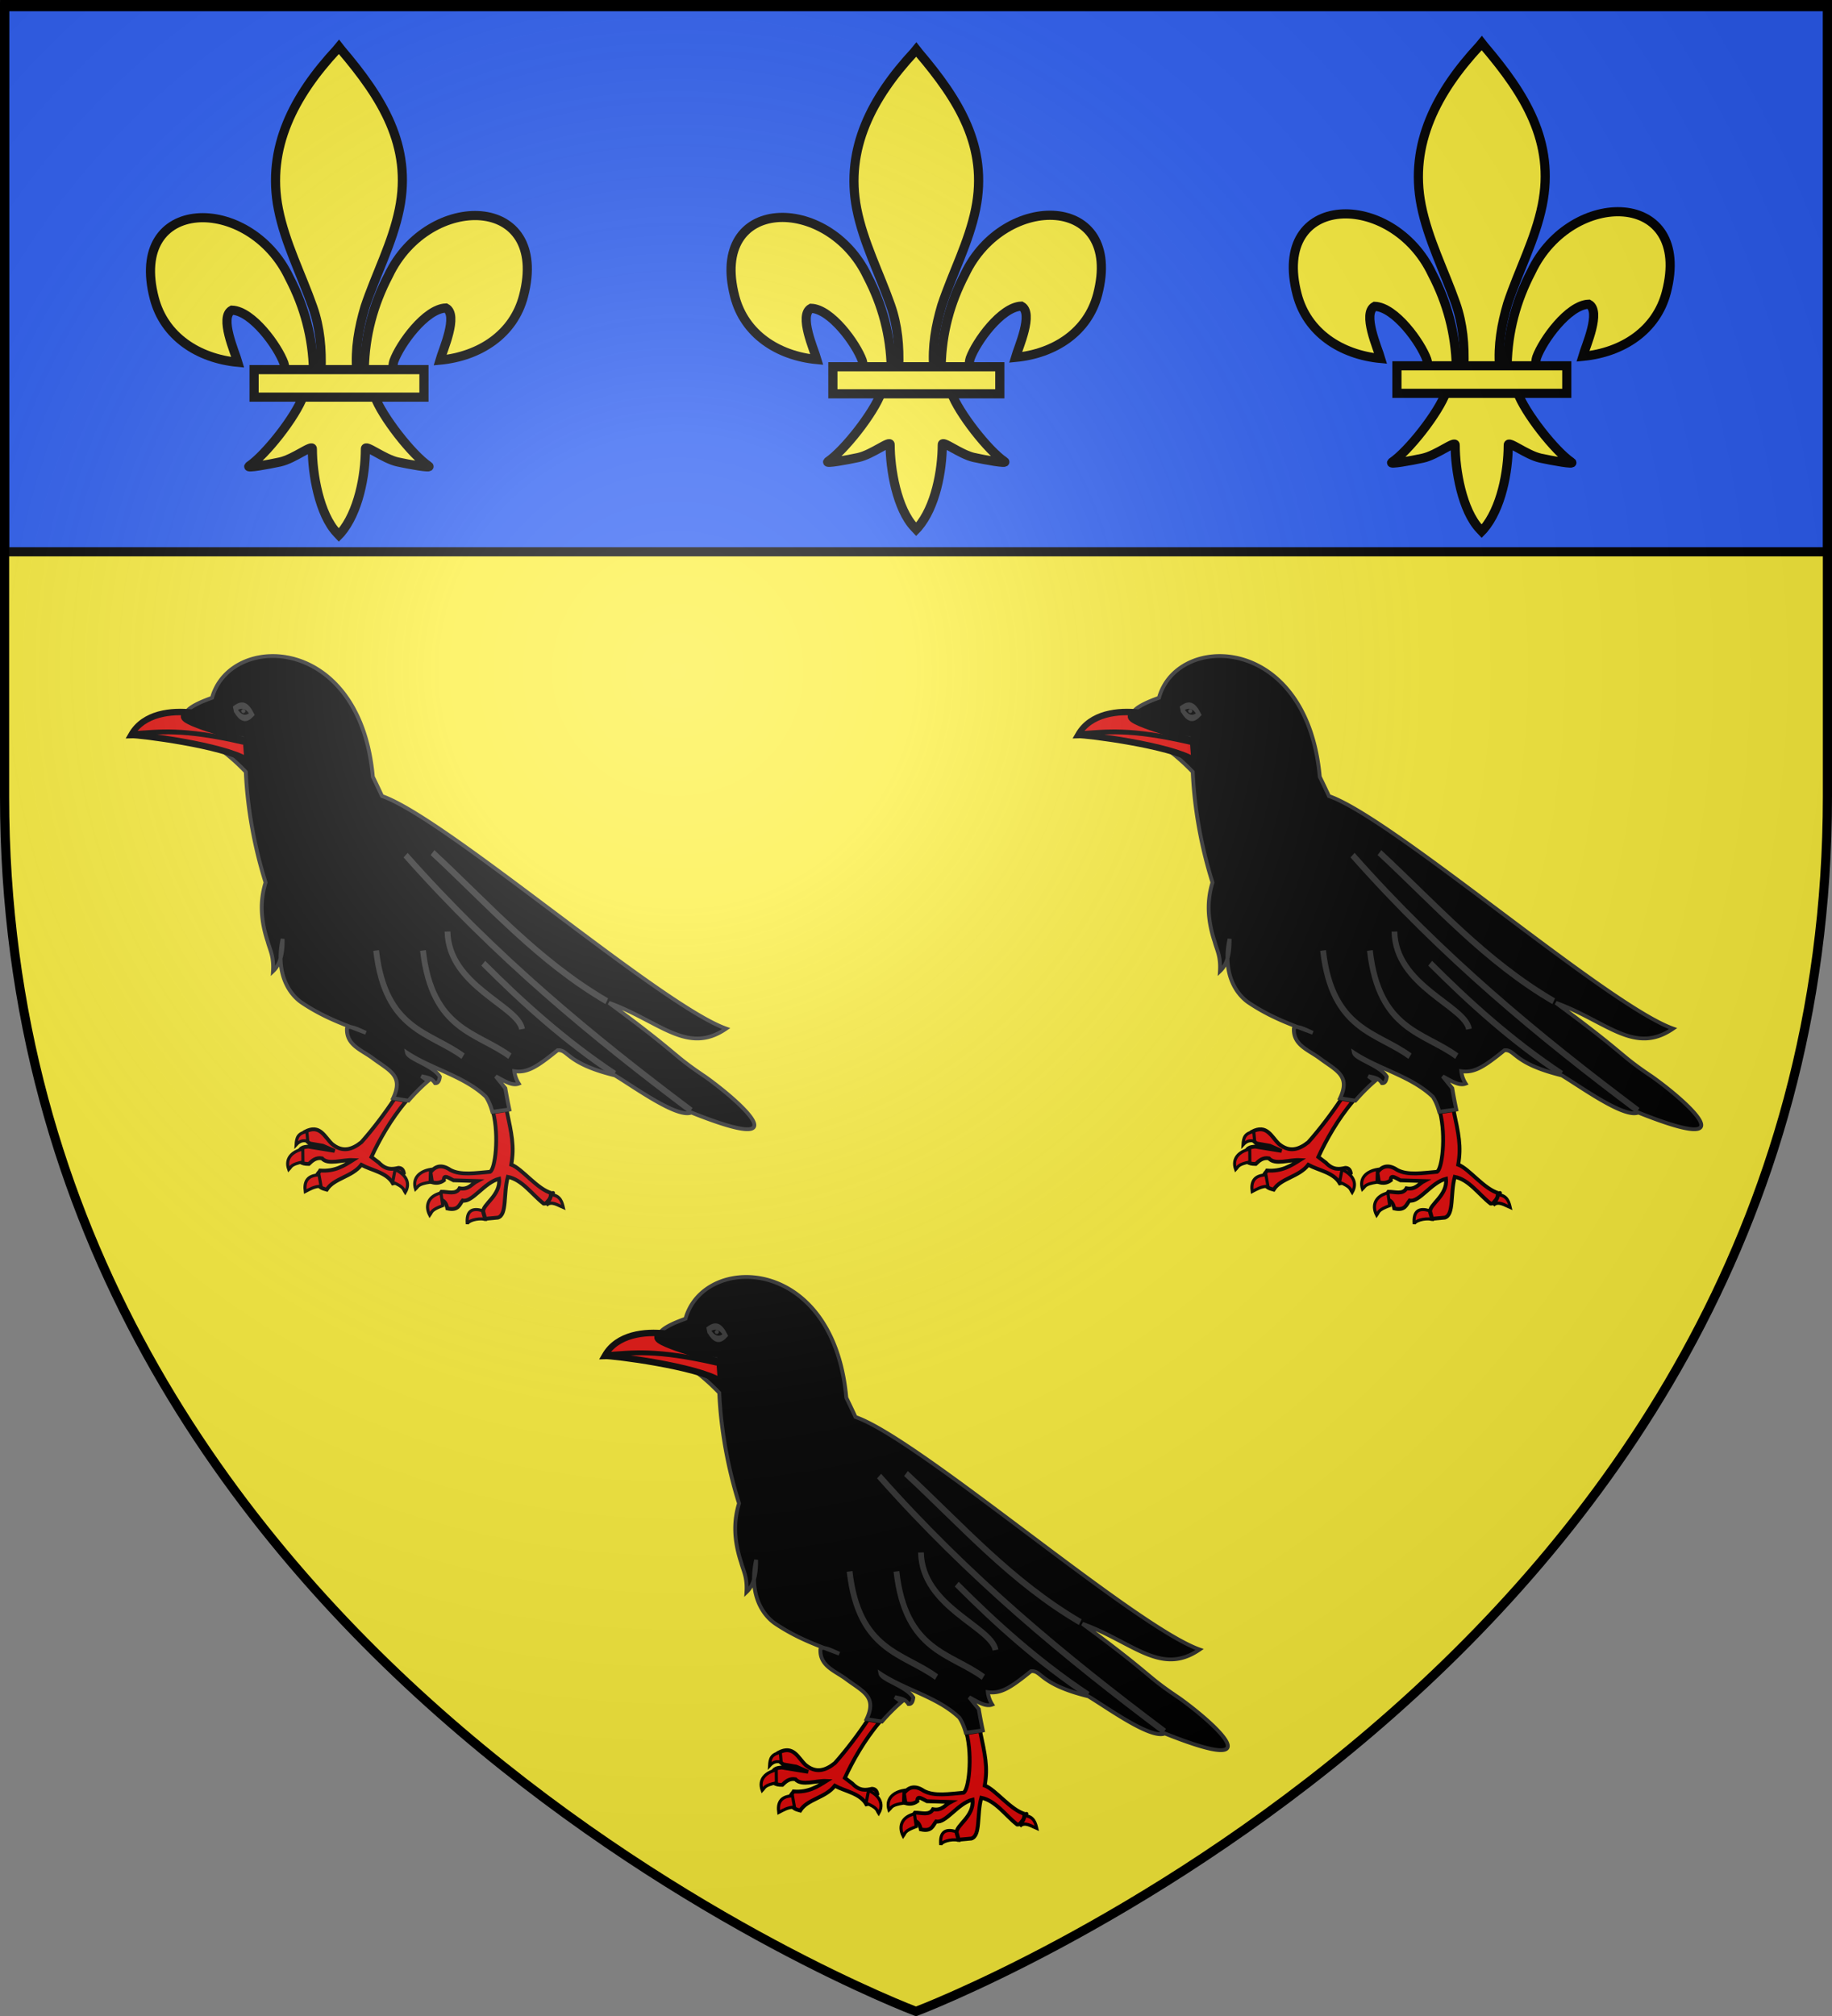 <svg xmlns="http://www.w3.org/2000/svg" xmlns:xlink="http://www.w3.org/1999/xlink" width="600" height="660" version="1.0"><rect width="100%" height="100%" fill="#808080" stroke="none"/><desc>Flag of Canton of Valais (Wallis)</desc><defs><radialGradient xlink:href="#a" id="d" cx="221.445" cy="226.331" r="300" fx="221.445" fy="226.331" gradientTransform="matrix(1.353 0 0 1.349 -77.63 -85.747)" gradientUnits="userSpaceOnUse"/><linearGradient id="a"><stop offset="0" style="stop-color:white;stop-opacity:.314"/><stop offset=".19" style="stop-color:white;stop-opacity:.251"/><stop offset=".6" style="stop-color:#6b6b6b;stop-opacity:.125"/><stop offset="1" style="stop-color:black;stop-opacity:.125"/></linearGradient></defs><g style="display:inline"><path d="M300 658.5s298.5-112.32 298.5-397.772V2.176H1.5v258.552C1.5 546.18 300 658.5 300 658.5" style="fill:#fcef3c;fill-opacity:1;fill-rule:evenodd;stroke:none"/></g><g style="stroke-width:3;stroke-miterlimit:4;stroke-dasharray:none"><g style="fill:#2b5df2;fill-opacity:1;stroke-width:2.997;stroke-miterlimit:4;stroke-dasharray:none;display:inline"><path d="M1.532 2.114h596.466v179.009H1.532z" style="fill:#2b5df2;fill-opacity:1;fill-rule:nonzero;stroke:#000;stroke-width:2.997;stroke-miterlimit:4;stroke-opacity:1;stroke-dasharray:none" transform="matrix(1.001 0 0 1.001 -.024 -.663)"/></g><g style="stroke-width:17.446;stroke-miterlimit:4;stroke-dasharray:none"><path d="M407.03 608.7c1.424-61.957 16.75-119.54 45.289-174.11 74.714-157.185 302.92-153.431 252.615 38.812-18.537 70.84-81.509 112.474-156.319 119.615 5.4-18.665 35.1-84.652 11.125-97.562-38.339 1.449-85.945 67.706-97.393 99.301-1.653 4.536-1.19 9.778-3.036 14.24" style="fill:#fcef3c;fill-opacity:1;fill-rule:evenodd;stroke:#000;stroke-width:17.446;stroke-linecap:butt;stroke-linejoin:miter;stroke-miterlimit:4;stroke-opacity:1;stroke-dasharray:none;display:inline" transform="matrix(.172 0 0 .172 238.232 15.006)"/><g style="stroke-width:17.446;stroke-miterlimit:4;stroke-dasharray:none;display:inline"><g style="fill:#fcef3c;fill-opacity:1;stroke:#000;stroke-width:17.446;stroke-miterlimit:4;stroke-opacity:1;stroke-dasharray:none"><path d="M350.523 657.372c-1.425-61.956-16.751-119.54-45.29-174.108-74.714-157.186-302.92-153.432-252.615 38.81 18.537 70.84 81.509 112.475 156.319 119.616-5.4-18.665-35.1-84.652-11.124-97.562 38.338 1.449 85.944 67.706 97.392 99.301 1.653 4.536 1.19 9.778 3.036 14.24" style="fill:#fcef3c;fill-opacity:1;fill-rule:evenodd;stroke:#000;stroke-width:17.446;stroke-linecap:butt;stroke-linejoin:miter;stroke-miterlimit:4;stroke-opacity:1;stroke-dasharray:none" transform="matrix(.172 0 0 .172 231.606 7.34)"/><path d="M393.626 57.12c-78.714 84.85-131.565 182.962-108.781 298.031 12.57 63.484 43.041 122.28 64.53 183.438 13.437 38.37 16.873 78.452 15.282 118.781h66.781c-3.196-40.626 3.807-79.998 15.282-118.781 20.474-61.538 51.625-119.906 64.53-183.438 24.129-118.779-32.506-208.36-108.437-297.656l-4.64-5.918z" style="fill:#fcef3c;fill-opacity:1;fill-rule:nonzero;stroke:#000;stroke-width:17.446;stroke-linecap:butt;stroke-linejoin:miter;stroke-miterlimit:4;stroke-opacity:1;stroke-dasharray:none" transform="matrix(.172 0 0 .172 231.606 7.34)"/><path d="M331.345 704.401c-13.962 39.13-70.889 110.792-101.125 131.22-7.843 5.297 37.486-3.052 57.78-7.5 26.62-5.835 61.218-34.198 60.407-24.188-.075 45.838 12.811 122.324 46.406 157.468l3.182 3.388 3.287-3.388c33.578-39.17 46.238-108.042 46.406-157.468-.81-10.01 33.788 18.353 60.407 24.187 20.295 4.449 65.623 12.798 57.78 7.5-30.236-20.427-87.131-92.089-101.093-131.219z" style="fill:#fcef3c;fill-opacity:1;fill-rule:evenodd;stroke:#000;stroke-width:17.446;stroke-linecap:butt;stroke-linejoin:miter;stroke-miterlimit:4;stroke-opacity:1;stroke-dasharray:none" transform="matrix(.172 0 0 .172 231.606 7.34)"/><path d="M239.352 655.379H557.24v51.503H239.352z" style="fill:#fcef3c;fill-opacity:1;stroke:#000;stroke-width:17.446;stroke-miterlimit:4;stroke-opacity:1;stroke-dasharray:none" transform="matrix(.172 0 0 .172 231.606 7.34)"/></g></g></g><g style="stroke-width:17.117;stroke-miterlimit:4;stroke-dasharray:none"><path d="M407.03 608.7c1.424-61.957 16.75-119.54 45.289-174.11 74.714-157.185 302.92-153.431 252.615 38.812-18.537 70.84-81.509 112.474-156.319 119.615 5.4-18.665 35.1-84.652 11.125-97.562-38.339 1.449-85.945 67.706-97.393 99.301-1.653 4.536-1.19 9.778-3.036 14.24" style="fill:#fcef3c;fill-opacity:1;fill-rule:evenodd;stroke:#000;stroke-width:17.117;stroke-linecap:butt;stroke-linejoin:miter;stroke-miterlimit:4;stroke-opacity:1;stroke-dasharray:none;display:inline" transform="matrix(.175 0 0 .175 422.376 12.88)"/><g style="stroke-width:17.117;stroke-miterlimit:4;stroke-dasharray:none;display:inline"><g style="fill:#fcef3c;fill-opacity:1;stroke:#000;stroke-width:17.117;stroke-miterlimit:4;stroke-opacity:1;stroke-dasharray:none"><path d="M350.523 657.372c-1.425-61.956-16.751-119.54-45.29-174.108-74.714-157.186-302.92-153.432-252.615 38.81 18.537 70.84 81.509 112.475 156.319 119.616-5.4-18.665-35.1-84.652-11.124-97.562 38.338 1.449 85.944 67.706 97.392 99.301 1.653 4.536 1.19 9.778 3.036 14.24" style="fill:#fcef3c;fill-opacity:1;fill-rule:evenodd;stroke:#000;stroke-width:17.117;stroke-linecap:butt;stroke-linejoin:miter;stroke-miterlimit:4;stroke-opacity:1;stroke-dasharray:none" transform="matrix(.175 0 0 .175 415.622 5.067)"/><path d="M393.626 57.12c-78.714 84.85-131.565 182.962-108.781 298.031 12.57 63.484 43.041 122.28 64.53 183.438 13.437 38.37 16.873 78.452 15.282 118.781h66.781c-3.196-40.626 3.807-79.998 15.282-118.781 20.474-61.538 51.625-119.906 64.53-183.438 24.129-118.779-32.506-208.36-108.437-297.656l-4.64-5.918z" style="fill:#fcef3c;fill-opacity:1;fill-rule:nonzero;stroke:#000;stroke-width:17.117;stroke-linecap:butt;stroke-linejoin:miter;stroke-miterlimit:4;stroke-opacity:1;stroke-dasharray:none" transform="matrix(.175 0 0 .175 415.622 5.067)"/><path d="M331.345 704.401c-13.962 39.13-70.889 110.792-101.125 131.22-7.843 5.297 37.486-3.052 57.78-7.5 26.62-5.835 61.218-34.198 60.407-24.188-.075 45.838 12.811 122.324 46.406 157.468l3.182 3.388 3.287-3.388c33.578-39.17 46.238-108.042 46.406-157.468-.81-10.01 33.788 18.353 60.407 24.187 20.295 4.449 65.623 12.798 57.78 7.5-30.236-20.427-87.131-92.089-101.093-131.219z" style="fill:#fcef3c;fill-opacity:1;fill-rule:evenodd;stroke:#000;stroke-width:17.117;stroke-linecap:butt;stroke-linejoin:miter;stroke-miterlimit:4;stroke-opacity:1;stroke-dasharray:none" transform="matrix(.175 0 0 .175 415.622 5.067)"/><path d="M239.352 655.379H557.24v51.503H239.352z" style="fill:#fcef3c;fill-opacity:1;stroke:#000;stroke-width:17.117;stroke-miterlimit:4;stroke-opacity:1;stroke-dasharray:none" transform="matrix(.175 0 0 .175 415.622 5.067)"/></g></g></g><g style="stroke-width:17.117;stroke-miterlimit:4;stroke-dasharray:none"><path d="M407.03 608.7c1.424-61.957 16.75-119.54 45.289-174.11 74.714-157.185 302.92-153.431 252.615 38.812-18.537 70.84-81.509 112.474-156.319 119.615 5.4-18.665 35.1-84.652 11.125-97.562-38.339 1.449-85.945 67.706-97.393 99.301-1.653 4.536-1.19 9.778-3.036 14.24" style="fill:#fcef3c;fill-opacity:1;fill-rule:evenodd;stroke:#000;stroke-width:17.117;stroke-linecap:butt;stroke-linejoin:miter;stroke-miterlimit:4;stroke-opacity:1;stroke-dasharray:none;display:inline" transform="matrix(.175 0 0 .175 48.084 14.128)"/><g style="stroke-width:17.117;stroke-miterlimit:4;stroke-dasharray:none;display:inline"><g style="fill:#fcef3c;fill-opacity:1;stroke:#000;stroke-width:17.117;stroke-miterlimit:4;stroke-opacity:1;stroke-dasharray:none"><path d="M350.523 657.372c-1.425-61.956-16.751-119.54-45.29-174.108-74.714-157.186-302.92-153.432-252.615 38.81 18.537 70.84 81.509 112.475 156.319 119.616-5.4-18.665-35.1-84.652-11.124-97.562 38.338 1.449 85.944 67.706 97.392 99.301 1.653 4.536 1.19 9.778 3.036 14.24" style="fill:#fcef3c;fill-opacity:1;fill-rule:evenodd;stroke:#000;stroke-width:17.117;stroke-linecap:butt;stroke-linejoin:miter;stroke-miterlimit:4;stroke-opacity:1;stroke-dasharray:none" transform="matrix(.175 0 0 .175 41.331 6.315)"/><path d="M393.626 57.12c-78.714 84.85-131.565 182.962-108.781 298.031 12.57 63.484 43.041 122.28 64.53 183.438 13.437 38.37 16.873 78.452 15.282 118.781h66.781c-3.196-40.626 3.807-79.998 15.282-118.781 20.474-61.538 51.625-119.906 64.53-183.438 24.129-118.779-32.506-208.36-108.437-297.656l-4.64-5.918z" style="fill:#fcef3c;fill-opacity:1;fill-rule:nonzero;stroke:#000;stroke-width:17.117;stroke-linecap:butt;stroke-linejoin:miter;stroke-miterlimit:4;stroke-opacity:1;stroke-dasharray:none" transform="matrix(.175 0 0 .175 41.331 6.315)"/><path d="M331.345 704.401c-13.962 39.13-70.889 110.792-101.125 131.22-7.843 5.297 37.486-3.052 57.78-7.5 26.62-5.835 61.218-34.198 60.407-24.188-.075 45.838 12.811 122.324 46.406 157.468l3.182 3.388 3.287-3.388c33.578-39.17 46.238-108.042 46.406-157.468-.81-10.01 33.788 18.353 60.407 24.187 20.295 4.449 65.623 12.798 57.78 7.5-30.236-20.427-87.131-92.089-101.093-131.219z" style="fill:#fcef3c;fill-opacity:1;fill-rule:evenodd;stroke:#000;stroke-width:17.117;stroke-linecap:butt;stroke-linejoin:miter;stroke-miterlimit:4;stroke-opacity:1;stroke-dasharray:none" transform="matrix(.175 0 0 .175 41.331 6.315)"/><path d="M239.352 655.379H557.24v51.503H239.352z" style="fill:#fcef3c;fill-opacity:1;stroke:#000;stroke-width:17.117;stroke-miterlimit:4;stroke-opacity:1;stroke-dasharray:none" transform="matrix(.175 0 0 .175 41.331 6.315)"/></g></g></g></g><g id="b"><path d="M313.032 721.738c.074 2.925 2.466 5.386 4.077 8.003-3.882-3.856-10.115.126-14.282 1.665.893-3.404 2.288-9.249 10.205-9.668z" style="fill:#e20909;fill-opacity:1;fill-rule:evenodd;stroke:#000;stroke-width:2.448;stroke-linecap:butt;stroke-linejoin:miter;stroke-opacity:1" transform="matrix(-.387 0 0 .432 301.71 79.361)"/><g style="stroke:none"><path d="M138.438 359.75c-2.992 4.55-7.104 10.01-10.844 14.188-3.041 2.443-6.204 3.417-9.625.562-2.464-2.326-3.927-6.584-8.875-3.969-.112 1.794.304 3.188 1.719 3.844l4.156.719 3.875 1.687-8.625-1.406c-1.565.167-3.2.163-3.281 3.281-.102 1.518.864 2.409 3.437 2.406 1.17-1.141 2.392-2.193 4.313-1.843 1.984 2.293 6.748.392 10.156.562-2.97 1.876-5.916 3.787-10.75 3.438-.549.975-1.706 1.31-.844 3.687.25 1.856 1.634 2.188 3 2.563 2.357-3.768 8.273-4.141 11.344-8.125 3.45 1.88 8.298 2.469 10.344 6.094 1.232-.248 1.606-1.043 2.156-1.97l1.406-1.406c-.177-.964-.627-1.663-1.719-1.718-2.021.462-4.072.799-6.469-1.719l-2.437-1.844c2.458-5.349 6.344-12.38 11.438-18.344zm36.718 3.656-4.406.719c1.984 7.867.682 18.63-1 19.5-4.678.398-9.6 1.233-13-.594-2.917-1.962-4.95-1.271-6.531.75l.5 3.25c1.297.376 2.609.326 3.906-.625-.158-2.154 1.705-.669 3.125 0l7.781.25c-1.8.946-2.786 2.915-5.781 2.375-1.2 2.155-3.79 1.096-5.906 1.125-.516.733-1.218 1.417-.5 2.5 1.604.395 2.127 1.586 2.406 2.969 3.614.814 3.901-1.22 5-2.594 3.122.728 7.103-5.923 11.938-7.125.612 5.547-5.625 8.48-5.157 10.844l.625 2.25 4.156-.375c3.064-.961 1.726-7.665 3.25-13.344 4.652.904 7.863 5.724 11.72 8.75.901.05.858-.169 2-1.562l.374-.938c-.36-.774 1.459-1.18.375-.875-4.84-1.26-9.745-8.045-13.344-9.375 1.058-6.026.136-10.011-1.53-17.875z" style="fill:#e20909;fill-opacity:1;fill-rule:evenodd;stroke:#000;stroke-width:1.253" transform="translate(-9.239)"/><path d="M369.997 263.517a271 271 0 0 1-2.097-11.205l-4.946-6.243c4.094 2.127 8.325 5.243 11.92 3.826-1.368-2.195-2.05-4.349-2.276-6.544 6.772.98 11.865-2.368 22.354-11.026 5.67-.629 4.137 6.843 29.723 13.24 9.706 5.88 32.321 22.732 39.663 19.585 58.27 23.701 24.082-6.648 7.17-18.88-18.171-12.394-11.888-10.438-49.9-38.966 26.3 9.691 40.668 27.714 60.732 13.593-34.08-12.294-145.219-110.915-178.336-122.589-1.602-3.565-3.196-6.919-4.748-10.17-4.095-46.261-30.96-64.47-53.313-63.635-14.09.527-26.373 8.633-30.02 22-23.686 8.484-16.317 15.108 15.48 21.297l.84 8.86-12.066-3.07c5.039 3.85 9.437 7.875 13.254 11.981.736 17.952 4.072 38.386 10.237 58.299-2.86 9.42-2.726 19.356 1.088 31.113 1.204 4.608 3.233 7.673 2.77 15.657 1.59-1.557 2.99-3.598 3.906-6.797-.038-3.155.279-6.557 1.089-10.22.065 4.447-.365 7.692-1.089 10.22.133 10.957 4.805 18.821 10.584 23.109 9.087 6.259 17.406 9.845 25.816 13.14 1.992.225 4.989 1.74 7.814 3.02-2.624-1.02-5.238-2.011-7.814-3.02-.9-.103-1.613.08-1.979.654-.469 8.915 7.691 11.443 13.403 15.808 8.579 6.519 16.06 9.12 10.542 21.019l7.886 1.312c3.156-3.686 6.558-7.196 10.157-10.349l-3.412-2.568c2.476.695 5.164.678 7.072 3.676 1.46.124 2.221-1.099 2.472-3.424-3.625-6.055-16.325-9.12-17.012-12.636 12.911 8.679 29.64 12.349 40.85 23.209 1.457 2.2 2.563 4.947 3.376 7.962z" style="fill:#000;stroke:#313131;stroke-width:2" transform="matrix(.632 0 0 .621 -67.02 199.571)"/><g style="fill:#000;fill-opacity:1;stroke:none"><path d="m324.555 482.002 1.232 13.353c-7.553-1.992-11.763.328-16.06 5.013.573-10.002 2.48-16.006 14.828-18.366zM318.972 506.168c-14.473 3.282-24.809 12.843-19.35 28.237 3.976-4.15 2.434-6.891 19.542-10.526zM341.293 541.894c-16.598.571-20.706 9.757-18.968 22.974 6.423-3.335 12.383-7.16 21.746-7.388zM445.984 534.493c13.623 6.119 22.057 17.575 13.938 31.598-3.16-4.87-1.155-7.253-17.302-14.246zM494.708 534.217c-14.604 2.553-25.357 11.586-20.596 27.236 4.158-3.945 2.741-6.76 19.993-9.535zM509.126 566.762c-16.246 3.706-22.903 16.323-15.495 30.778 3.399-4.686 1.515-7.178 17.988-13.262zM569.49 603.065c-10.845-1.872-23.418 2.347-24.163 6.727-1.774-19.51 7.809-22.4 20.662-18.665z" style="fill:#e20909;fill-opacity:1;fill-rule:evenodd;stroke:#000;stroke-width:4.213;stroke-opacity:1" transform="matrix(.238 0 0 .237 23.255 256.225)"/></g><path d="M297.995 127.805c-39.391 45.588-42.529 58.653-48.387 36.608l1.268-1.03" style="fill:none;stroke:none" transform="matrix(.632 0 0 .621 -67.02 199.571)"/><path d="M291.862 118.874c3.115 3.144 8.298 3.674 14.85 5.516-2.032-.471-37.925 43.412-44.359 47.903-5.328 3.72-9.014 1.278-12.166-7.37M359.614 163.428 464.165 264.19" style="fill:none;stroke:none" transform="matrix(.632 0 0 .621 -67.02 199.571)"/></g><path d="M457.765 522.459c-7.671 60.824-45.99 61.863-73.565 80.132M397.362 508.106c-.912 41.417-59.898 56.319-63.056 73.968M418.132 522.459c-7.671 60.824-45.99 61.863-73.565 80.132" style="fill:none;stroke:#313131;stroke-width:4.897;stroke-linecap:butt;stroke-linejoin:miter;stroke-opacity:1" transform="matrix(-.387 0 0 .432 300.344 85.465)"/><path d="M432.807 450.22C356.84 527.14 274.905 587.654 191.38 643.79M255.99 615.976c41.694-24.843 77.46-53.64 111.116-83.842M262.555 560.923c58.264-30.464 100.39-73.48 147.482-112.632" style="fill:none;stroke:#313131;stroke-width:4.897;stroke-linecap:butt;stroke-linejoin:miter;stroke-miterlimit:4;stroke-opacity:1;stroke-dasharray:none" transform="matrix(-.387 0 0 .432 300.344 85.465)"/><path d="M617.075 356.384c17.19-1.717 40.92.16 51.605 16.893-6.738-.281-78.03 7.767-98.302 19.22l1.216-14.653c23.042-7.497 70.473-17.827 45.481-21.46z" style="fill:#e20909;fill-opacity:.977;fill-rule:evenodd;stroke:#000;stroke-width:4.897;stroke-linecap:butt;stroke-linejoin:miter;stroke-opacity:1" transform="matrix(-.387 0 0 .432 301.71 79.361)"/><path d="M667.017 372.29c-22.679-1.272-41.31-4.195-93.49 6.574l-.36.94" style="fill:none;stroke:#000;stroke-width:3.673;stroke-linecap:butt;stroke-linejoin:miter;stroke-opacity:1" transform="matrix(-.387 0 0 .432 301.71 79.361)"/><path d="M512.857 272.005a9.286 5.357 0 1 1-18.571 0 9.286 5.357 0 1 1 18.571 0z" style="fill:#1f1b1b;fill-opacity:.533;stroke:#dfd9d9;stroke-opacity:.533" transform="matrix(.164 .046 .012 .359 -6.092 112.321)"/><path d="M592.096 350.818c-5.104 4.546-10.8 6.026-17.478 2.422 6.314-6.319 12.814-5.283 19.356-2.582" style="fill:#000;fill-opacity:1;fill-rule:evenodd;stroke:#313131;stroke-width:3.458;stroke-linecap:butt;stroke-linejoin:miter;stroke-opacity:1" transform="matrix(-.313 0 0 .601 262.378 21.531)"/><path d="M86.116 223.785a1.389 1.515 0 1 1-2.778 0 1.389 1.515 0 1 1 2.778 0" style="fill:#313131;fill-opacity:1;stroke:none" transform="matrix(.475 0 0 .428 39.447 137.002)"/></g><use xlink:href="#b" id="c" width="600" height="660" x="0" y="0" transform="translate(310.126)"/><use xlink:href="#c" width="600" height="660" transform="translate(-155.063 203.277)"/><path d="M300 658.5s298.5-112.32 298.5-397.772V2.176H1.5v258.552C1.5 546.18 300 658.5 300 658.5" style="opacity:1;fill:url(#d);fill-opacity:1;fill-rule:evenodd;stroke:none;stroke-width:1px;stroke-linecap:butt;stroke-linejoin:miter;stroke-opacity:1"/><path d="M300 658.5S1.5 546.18 1.5 260.728V2.176h597v258.552C598.5 546.18 300 658.5 300 658.5z" style="fill:none;stroke:#000;stroke-width:3;stroke-linecap:butt;stroke-linejoin:miter;stroke-miterlimit:4;stroke-opacity:1;stroke-dasharray:none"/></svg>